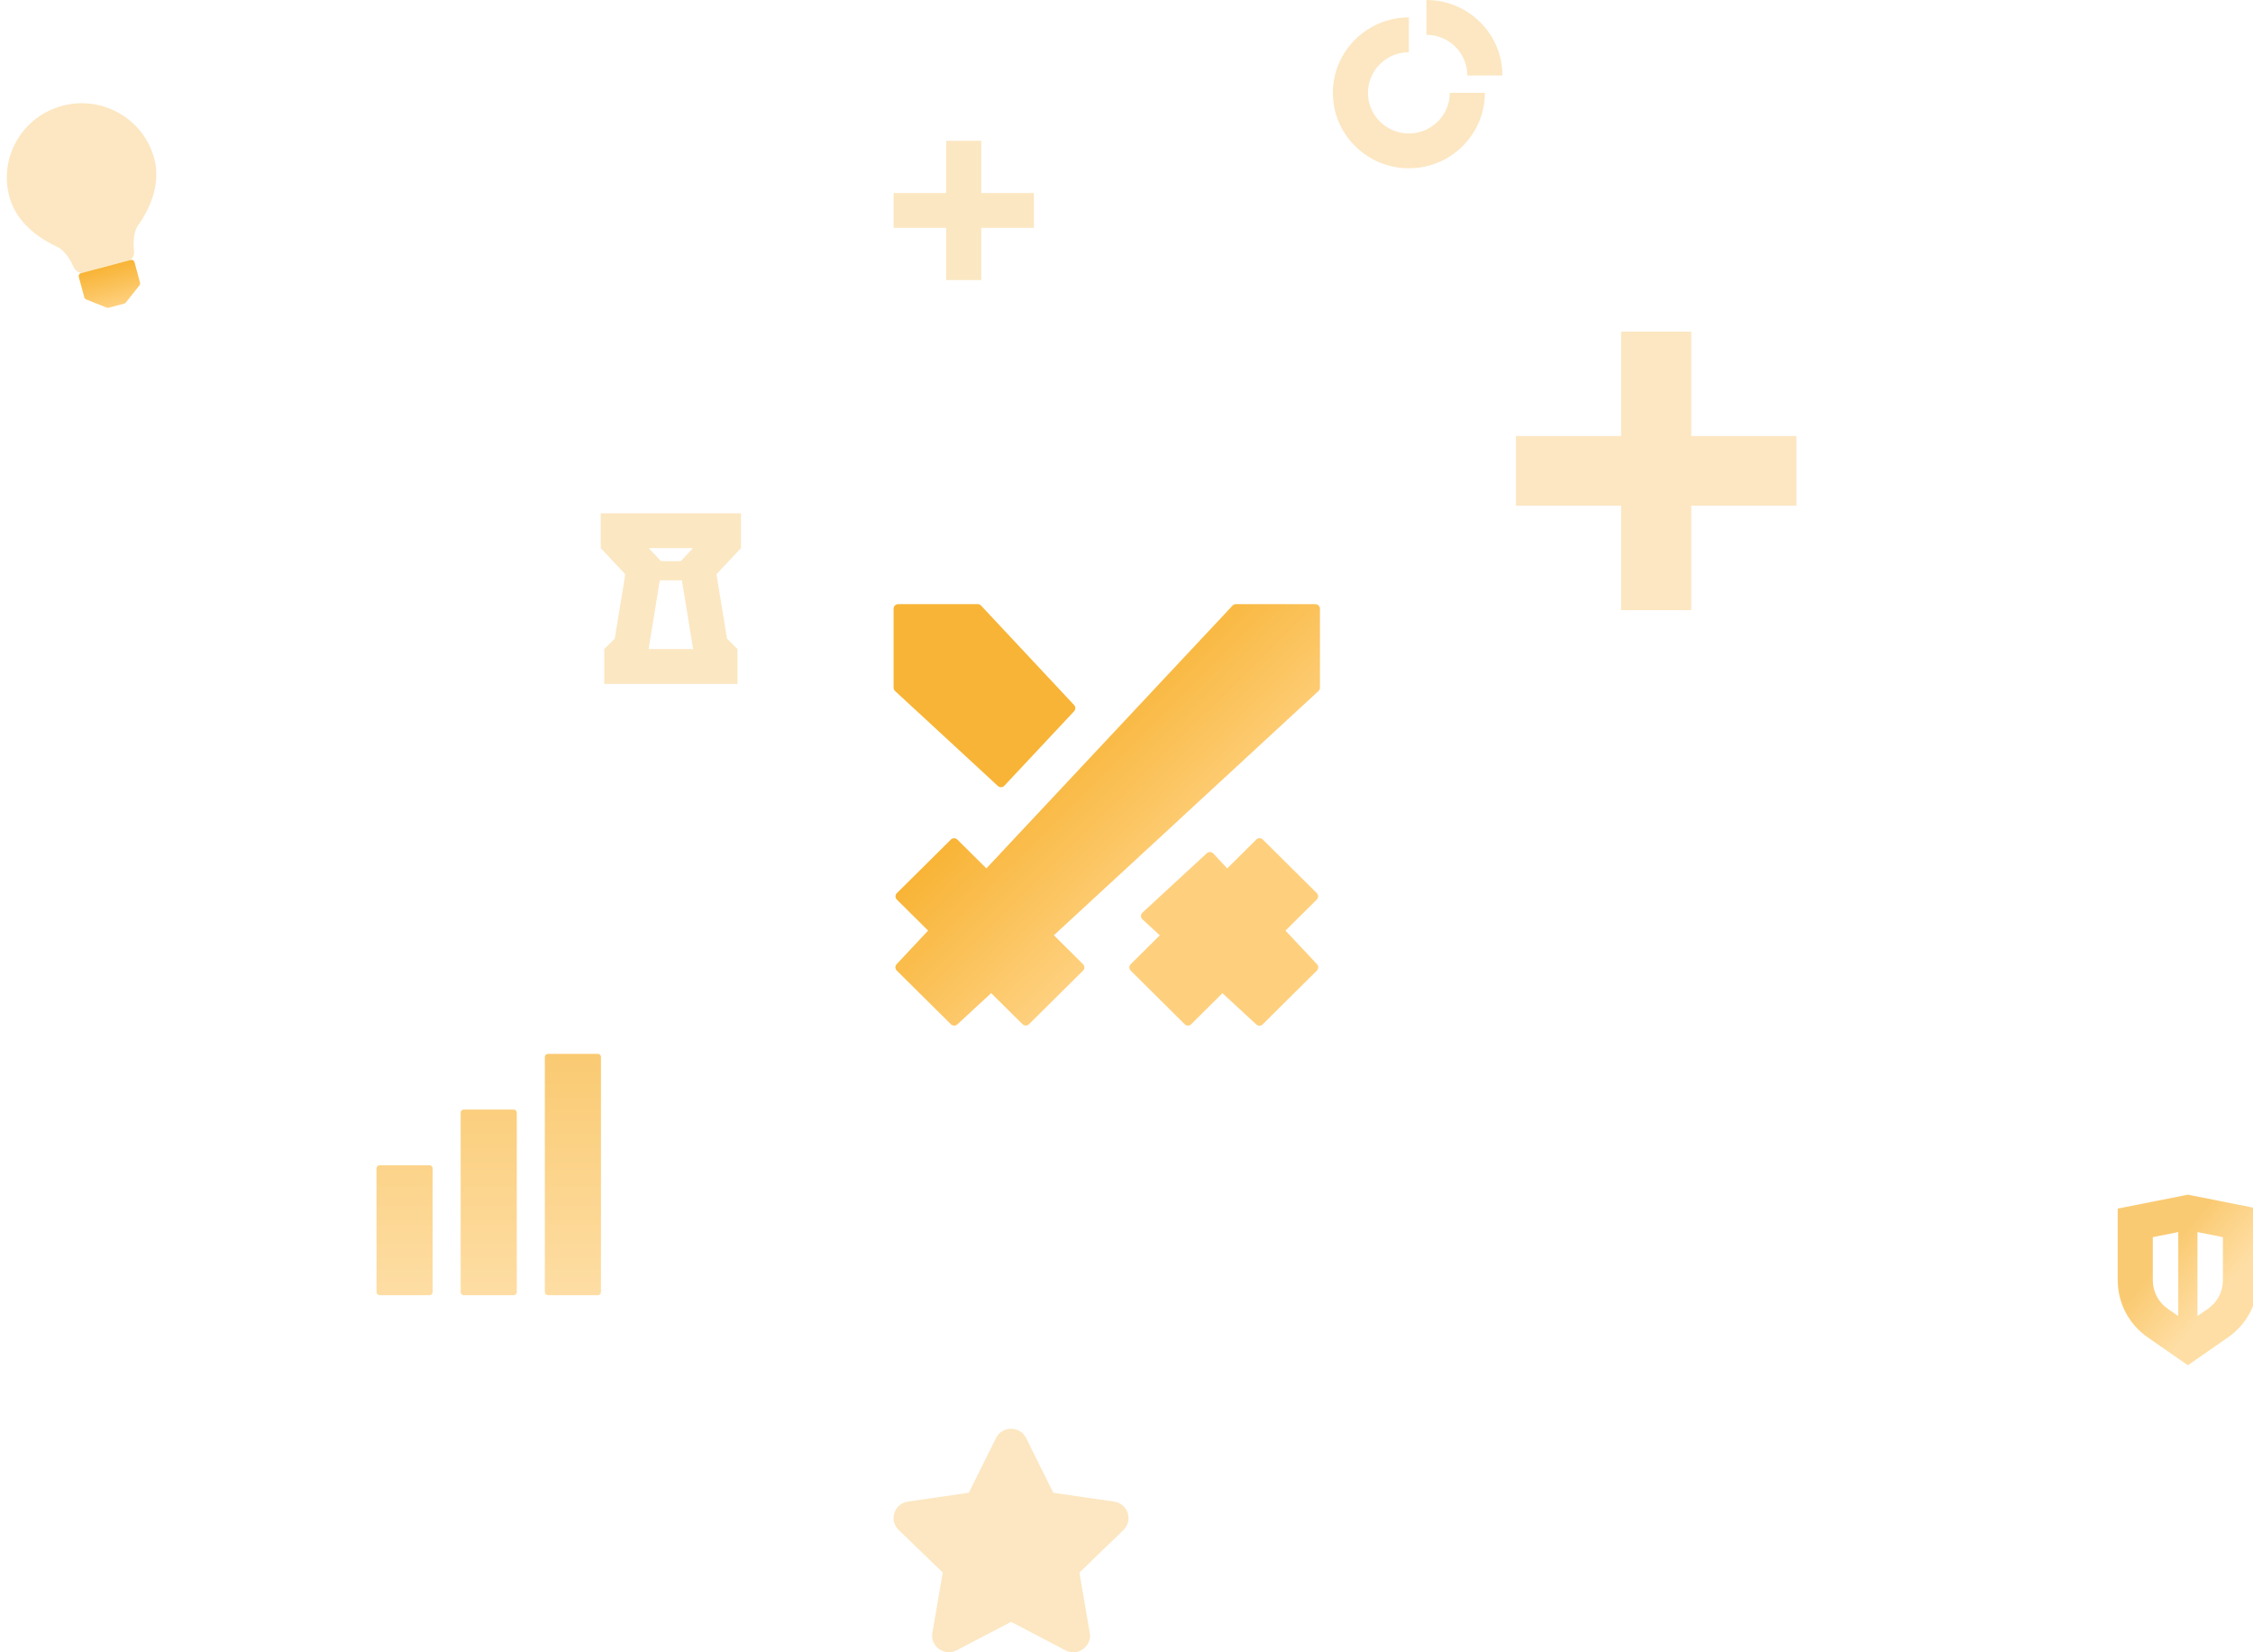 <svg width="450" height="330" viewBox="0 0 450 330" fill="none" xmlns="http://www.w3.org/2000/svg">
<path d="M30.8 31.625C28.657 23.707 20.447 19.006 12.46 21.125C4.474 23.245 -0.263 31.382 1.879 39.3C3.159 44.033 7.063 47.22 11.199 49.197C13.001 49.899 14.232 52.253 14.774 53.442C15.073 54.101 15.84 54.641 16.544 54.454L25.749 52.011C26.454 51.824 26.845 50.977 26.772 50.258C26.64 48.96 26.519 46.312 27.725 44.812C30.308 41.051 32.08 36.358 30.8 31.625Z" fill="#FCE7C2"/>
<path d="M15.738 55.309C15.649 54.979 15.844 54.64 16.175 54.552L26.102 51.922C26.433 51.834 26.774 52.031 26.863 52.361L27.969 56.444C28.02 56.633 27.979 56.835 27.857 56.988L25.122 60.434C25.039 60.538 24.925 60.612 24.797 60.646L21.716 61.462C21.588 61.497 21.451 61.488 21.327 61.439L17.216 59.808C17.034 59.735 16.896 59.581 16.844 59.392L15.738 55.309Z" fill="url(#paint0_linear_2508_77838)"/>
<path opacity="0.7" fill-rule="evenodd" clip-rule="evenodd" d="M120.032 211.098C120.032 210.756 119.755 210.479 119.412 210.479H109.444C109.102 210.479 108.824 210.756 108.824 211.098V258.063C108.824 258.405 109.102 258.682 109.444 258.682H119.412C119.755 258.682 120.032 258.405 120.032 258.063V211.098ZM103.219 222.221C103.219 221.879 102.942 221.602 102.6 221.602H92.631C92.289 221.602 92.012 221.879 92.012 222.221V258.061C92.012 258.403 92.289 258.681 92.631 258.681H102.6C102.942 258.681 103.219 258.403 103.219 258.061V222.221ZM75.203 233.347C75.203 233.004 75.481 232.727 75.823 232.727H85.791C86.133 232.727 86.411 233.004 86.411 233.347V258.062C86.411 258.404 86.133 258.681 85.791 258.681H75.823C75.481 258.681 75.203 258.404 75.203 258.062V233.347Z" fill="url(#paint1_linear_2508_77838)"/>
<g opacity="0.3">
<path d="M195.991 28.123H188.986V55.935H195.991V28.123Z" fill="#F2AE32"/>
<path d="M206.5 45.506V38.553L178.482 38.553V45.506L206.5 45.506Z" fill="#F2AE32"/>
</g>
<path d="M204.949 287.205L210.388 298.146L222.547 299.905C225.289 300.304 226.381 303.645 224.397 305.57L215.593 314.088L217.666 326.114C218.134 328.824 215.27 330.893 212.818 329.609L201.951 323.923L191.074 329.598C188.622 330.882 185.758 328.813 186.226 326.102L188.299 314.077L179.494 305.559C177.51 303.634 178.603 300.293 181.344 299.894L193.503 298.135L198.942 287.194C200.179 284.738 203.723 284.738 204.949 287.205Z" fill="#FCE7C2"/>
<path d="M337.801 66.228H323.791V121.853H337.801V66.228Z" fill="#FCE7C2"/>
<path d="M358.812 100.992V87.086L302.776 87.086V100.992L358.812 100.992Z" fill="#FCE7C2"/>
<path fill-rule="evenodd" clip-rule="evenodd" d="M228.187 183.613C227.792 183.249 227.793 182.627 228.187 182.263L241.035 170.411C241.406 170.069 241.984 170.09 242.329 170.458L245.118 173.435L250.924 167.672C251.284 167.315 251.868 167.315 252.228 167.672L263.004 178.369C263.364 178.726 263.364 179.306 263.004 179.663L256.76 185.861L263.045 192.568C263.385 192.931 263.374 193.498 263.021 193.848L252.201 204.589C251.852 204.936 251.292 204.946 250.93 204.612L244.164 198.365L237.924 204.559C237.564 204.916 236.98 204.916 236.62 204.559L225.844 193.862C225.484 193.505 225.484 192.925 225.844 192.568L231.647 186.808L228.187 183.613ZM235.1 164.089C235.126 164.065 235.15 164.04 235.173 164.014L263.342 138.013C263.53 137.839 263.638 137.595 263.638 137.338V121.581C263.638 121.074 263.226 120.662 262.719 120.662H246.848C246.594 120.662 246.351 120.767 246.178 120.953L197.016 173.433L191.221 167.688C190.861 167.331 190.276 167.331 189.916 167.688L179.134 178.377C178.773 178.735 178.773 179.314 179.134 179.671L185.376 185.86L179.092 192.567C178.752 192.93 178.763 193.498 179.116 193.848L189.935 204.573C190.285 204.919 190.844 204.929 191.206 204.595L197.973 198.349L204.229 204.551C204.59 204.908 205.174 204.908 205.534 204.551L216.317 193.861C216.677 193.504 216.677 192.925 216.317 192.567L210.493 186.793L221.593 176.548C221.631 176.522 221.666 176.494 221.7 176.462L235.1 164.089ZM195.959 120.953C195.785 120.768 195.542 120.662 195.288 120.662H179.4C178.893 120.662 178.481 121.074 178.481 121.581V137.338C178.481 137.595 178.589 137.839 178.777 138.013L199.309 156.977C199.68 157.32 200.258 157.299 200.603 156.93L214.528 142.06C214.859 141.707 214.859 141.158 214.528 140.804L195.959 120.953Z" fill="url(#paint2_linear_2508_77838)"/>
<g opacity="0.3">
<path d="M138.422 109.471L137.981 109.943L135.634 112.433L136.181 115.798L138.282 128.661L138.443 129.634H129.541L129.702 128.661L131.803 115.798L132.349 112.433L130.003 109.943L129.562 109.471H138.422ZM148.005 102.518H141H124.89H119.986V109.471L124.89 114.685L122.788 127.548L120.687 129.634V136.587H147.304V129.634L145.203 127.548L143.101 114.685L148.005 109.471V102.518Z" fill="#F2AE32"/>
<path d="M124.891 113.992H143.103" stroke="#F2AE32" stroke-width="3.832" stroke-miterlimit="10"/>
</g>
<g opacity="0.7">
<path fill-rule="evenodd" clip-rule="evenodd" d="M438.907 246.074V262.85L441.004 261.394C442.881 260.093 443.995 257.966 443.995 255.699V247.084L438.907 246.074ZM435.075 262.851V246.074L429.986 247.084V255.699C429.986 257.966 431.1 260.093 432.977 261.394L435.075 262.851ZM422.981 241.383L436.991 238.602L451 241.383V255.699C451 260.232 448.772 264.488 445.025 267.088L436.991 272.671L428.956 267.088C425.209 264.488 422.981 260.239 422.981 255.699V241.383Z" fill="url(#paint3_linear_2508_77838)"/>
</g>
<path fill-rule="evenodd" clip-rule="evenodd" d="M284.902 6.953V0C293.273 0 300.082 6.758 300.082 15.067H293.077C293.077 10.589 289.406 6.953 284.902 6.953ZM273.224 18.544C273.224 23.021 276.895 26.658 281.399 26.658C285.903 26.658 289.573 23.014 289.573 18.544H296.577C296.577 26.852 289.769 33.611 281.399 33.611C273.028 33.611 266.22 26.852 266.22 18.544C266.22 10.235 273.028 3.477 281.399 3.477V10.43C276.888 10.43 273.224 14.066 273.224 18.544Z" fill="#FCE7C2"/>
<defs>
<linearGradient id="paint0_linear_2508_77838" x1="21.139" y1="53.237" x2="23.213" y2="61.066" gradientUnits="userSpaceOnUse">
<stop stop-color="#F8B436"/>
<stop offset="1" stop-color="#FED07E"/>
</linearGradient>
<linearGradient id="paint1_linear_2508_77838" x1="97.618" y1="210.479" x2="97.618" y2="258.682" gradientUnits="userSpaceOnUse">
<stop stop-color="#F8B436"/>
<stop offset="1" stop-color="#FED07E"/>
</linearGradient>
<linearGradient id="paint2_linear_2508_77838" x1="184.523" y1="173.012" x2="210.703" y2="199.395" gradientUnits="userSpaceOnUse">
<stop stop-color="#F8B436"/>
<stop offset="1" stop-color="#FED07E"/>
</linearGradient>
<linearGradient id="paint3_linear_2508_77838" x1="424.969" y1="259.785" x2="435.357" y2="268.297" gradientUnits="userSpaceOnUse">
<stop stop-color="#F8B436"/>
<stop offset="1" stop-color="#FED07E"/>
</linearGradient>
</defs>
</svg>
